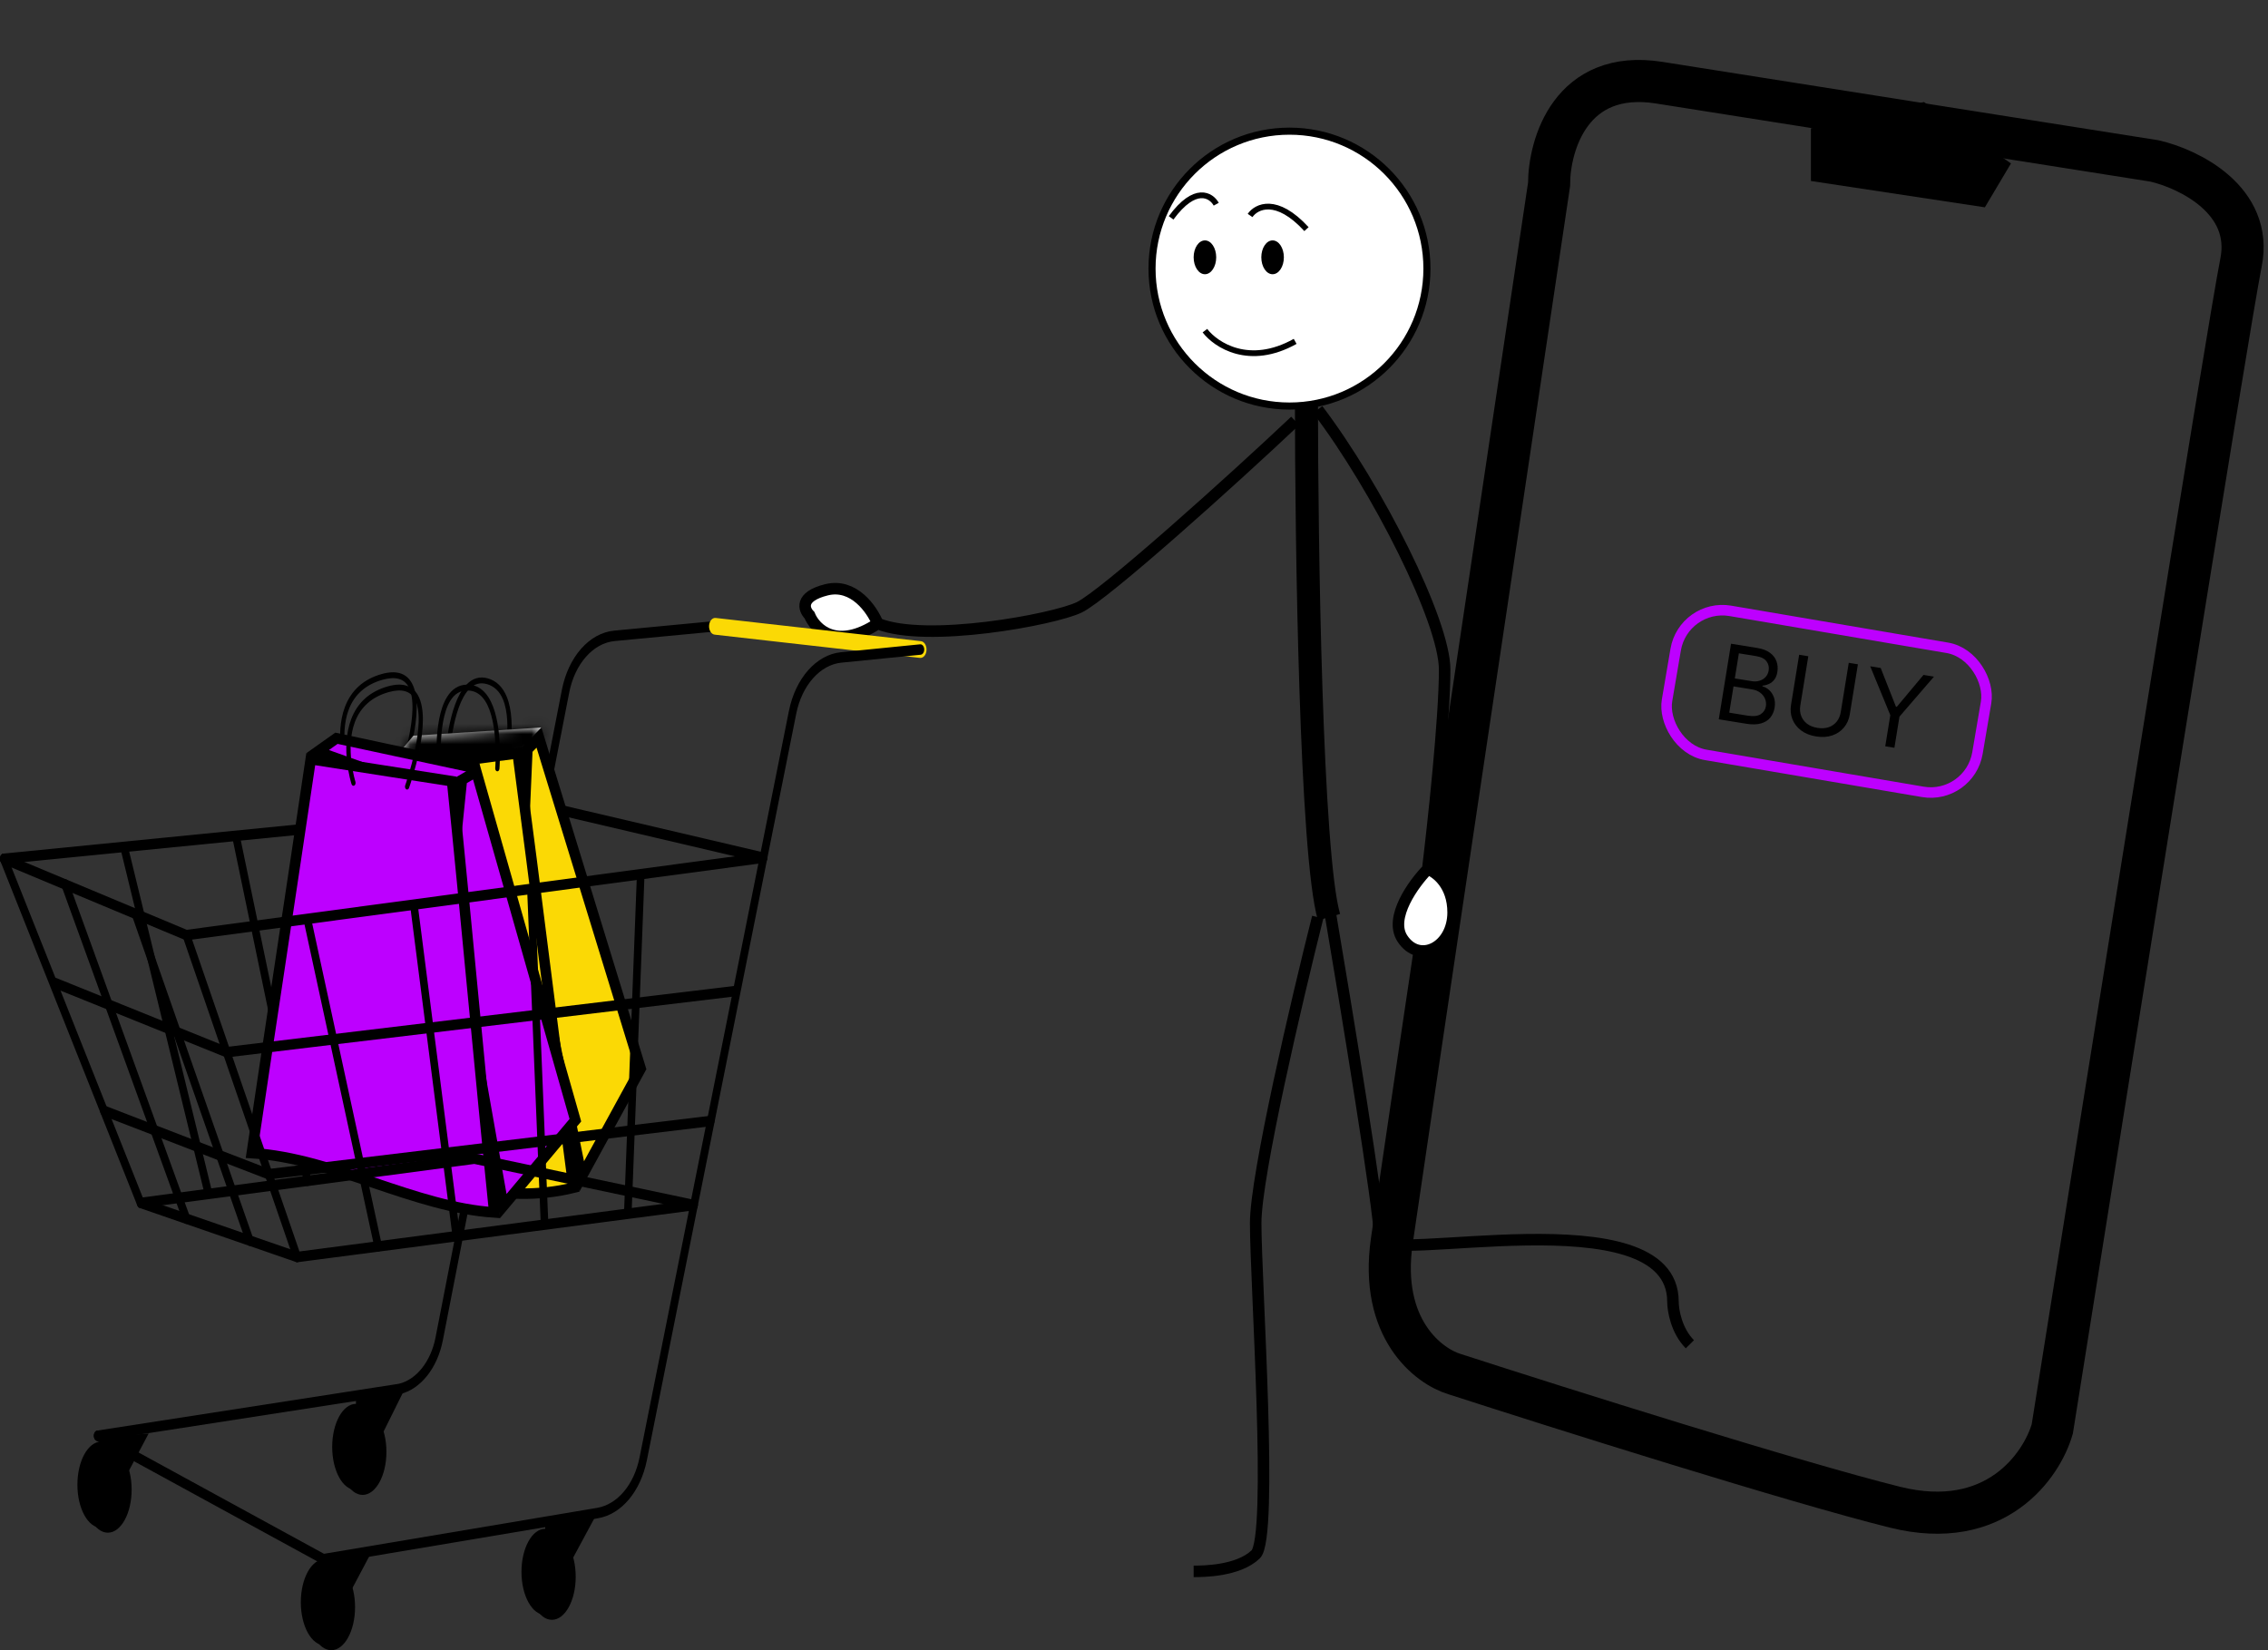 <svg width="224" height="163" viewBox="0 0 224 163" fill="none" xmlns="http://www.w3.org/2000/svg">
<rect x="0" y="0" width="224" height="163" fill="#333333" stroke="none"/>
<path d="M178.855 17.878V12.679L190.023 10.079L198.613 16.145L196.036 20.478L178.855 17.878Z" fill="black"/>
<path d="M212.79 15.897L163.865 8.166C155.167 6.791 152.993 14.294 152.994 18.217C148.334 49.4 138.704 113.932 137.461 122.591C136.219 131.251 141.085 134.962 143.674 135.735C154.028 139.085 177.222 146.404 187.163 148.878C197.103 151.352 201.659 144.755 202.694 141.147C208.389 105.324 220.09 32.133 221.332 25.948C222.575 19.763 216.155 16.671 212.79 15.897Z" stroke="black" stroke-width="4.159"/>
<path d="M129.031 39.344C129.031 53.865 129.477 84.444 131.26 90.594" stroke="black" stroke-width="2.276"/>
<path d="M130.146 90.595C128.103 98.707 124.018 116.107 124.018 120.806C124.018 126.681 125.769 151.857 124.018 153.536C122.268 155.214 118.766 155.214 117.891 155.214" stroke="black" stroke-width="1.138"/>
<path d="M138.504 92.699C137.167 90.644 139.619 87.275 141.011 85.848C141.847 86.133 143.518 87.389 143.518 90.13C143.518 93.555 140.176 95.268 138.504 92.699Z" fill="white"/>
<path d="M130.148 40.458C135.998 48.166 142.682 61.355 142.682 66.15C142.682 70.946 141.568 81.28 141.011 85.848M141.011 85.848C139.619 87.275 137.167 90.644 138.504 92.699C140.176 95.268 143.518 93.556 143.518 90.13C143.518 87.389 141.847 86.133 141.011 85.848Z" stroke="black" stroke-width="1.138"/>
<path d="M81.632 58.257C84.329 57.59 86.128 60.204 86.69 61.594C82.647 64.264 80.509 62.15 79.946 60.76C79.384 60.204 78.934 58.925 81.632 58.257Z" fill="white"/>
<path d="M127.918 41.573C121.736 47.413 109.093 58.79 106.588 59.993C104.057 61.209 91.467 63.541 86.69 61.594M86.69 61.594C86.128 60.204 84.329 57.59 81.632 58.257C78.934 58.925 79.384 60.204 79.946 60.76C80.509 62.15 82.647 64.264 86.69 61.594Z" stroke="black" stroke-width="1.138"/>
<circle cx="127.356" cy="26.532" r="13.576" fill="white" stroke="black" stroke-width="0.7"/>
<ellipse cx="125.688" cy="25.417" rx="1.114" ry="1.671" fill="black"/>
<ellipse cx="119.005" cy="25.417" rx="1.114" ry="1.671" fill="black"/>
<path d="M119.004 32.661C120.084 34.073 123.379 36.262 127.917 33.72" stroke="black" stroke-width="0.569"/>
<path d="M123.465 21.284C124.084 20.385 126.064 19.396 129.035 22.633" stroke="black" stroke-width="0.569"/>
<path d="M120.121 20.171C119.626 19.271 118.041 18.282 115.665 21.519" stroke="black" stroke-width="0.569"/>
<path d="M131.262 89.481C132.933 99.305 136.275 119.627 136.275 122.321C136.275 125.016 165.23 117.906 165.23 128.572C165.23 129.414 165.564 131.435 166.901 132.783" stroke="black" stroke-width="1.138"/>
<path d="M39.596 76.771C39.565 76.771 39.533 76.762 39.503 76.741C39.399 76.671 39.356 76.497 39.407 76.354C39.43 76.292 41.618 70.108 40.338 67.821C39.892 67.024 39.036 66.796 37.794 67.142C36.135 67.605 35.006 68.6 34.44 70.098C33.462 72.685 34.479 75.963 34.489 75.996C34.535 76.142 34.487 76.313 34.38 76.377C34.274 76.441 34.15 76.374 34.104 76.228C34.058 76.084 32.996 72.669 34.066 69.834C34.693 68.171 35.92 67.075 37.711 66.575C39.123 66.181 40.12 66.481 40.672 67.468C42.11 70.039 39.88 76.343 39.784 76.61C39.748 76.712 39.673 76.771 39.596 76.771Z" fill="black"/>
<path d="M12.344 146.658C12.344 149.008 11.292 150.914 9.994 150.914C8.697 150.914 7.645 149.008 7.645 146.658C7.645 144.307 8.697 142.401 9.994 142.401C11.292 142.401 12.344 144.307 12.344 146.658Z" fill="black"/>
<path d="M13.001 147.139C13.001 149.49 11.948 151.395 10.651 151.395C9.353 151.395 8.301 149.49 8.301 147.139C8.301 144.788 9.353 142.883 10.651 142.883C11.949 142.883 13.001 144.788 13.001 147.139Z" fill="black"/>
<path d="M11.633 147.224C11.633 148.209 11.193 149.007 10.649 149.007C10.105 149.007 9.664 148.209 9.664 147.224C9.664 146.239 10.105 145.44 10.649 145.44C11.193 145.441 11.633 146.239 11.633 147.224Z" fill="black"/>
<path d="M10 141.944V146.618C10 147.304 10.404 147.86 10.902 147.86C11.191 147.86 11.461 147.671 11.631 147.35L14.684 141.595L10 141.944Z" fill="black"/>
<path d="M37.508 142.925C37.508 145.276 36.456 147.181 35.158 147.181C33.861 147.181 32.809 145.276 32.809 142.925C32.809 140.575 33.861 138.669 35.158 138.669C36.456 138.669 37.508 140.575 37.508 142.925Z" fill="black"/>
<path d="M38.165 143.407C38.165 145.757 37.113 147.663 35.815 147.663C34.517 147.663 33.465 145.757 33.465 143.407C33.465 141.056 34.517 139.15 35.815 139.15C37.113 139.15 38.165 141.056 38.165 143.407Z" fill="black"/>
<path d="M35.813 145.275C36.357 145.275 36.797 144.476 36.797 143.491C36.797 142.506 36.357 141.708 35.813 141.708C35.269 141.708 34.828 142.506 34.828 143.491C34.828 144.476 35.269 145.275 35.813 145.275Z" fill="black"/>
<path d="M35.156 138.212V142.886C35.156 143.572 35.56 144.128 36.059 144.128C36.347 144.128 36.617 143.939 36.787 143.618L39.902 137.344L35.156 138.212Z" fill="black"/>
<path d="M9.644 142.337C9.456 142.337 9.294 142.143 9.272 141.879C9.249 141.595 9.397 141.34 9.603 141.308L39.397 136.685C41.124 136.276 42.552 134.485 43.013 132.125L55.493 68.147C56.131 64.877 58.208 62.524 60.661 62.292L70.374 61.368C70.581 61.353 70.759 61.568 70.771 61.853C70.784 62.137 70.626 62.382 70.419 62.399L60.709 63.322C58.579 63.524 56.773 65.571 56.218 68.415L43.737 132.393C43.201 135.141 41.539 137.226 39.502 137.707L9.686 142.334C9.672 142.336 9.658 142.337 9.644 142.337Z" fill="black"/>
<path d="M30.371 117.151C30.208 117.151 30.058 117.004 30.011 116.777L22.995 82.975C22.938 82.7 23.053 82.415 23.253 82.336C23.45 82.259 23.659 82.416 23.716 82.691L30.732 116.493C30.789 116.767 30.674 117.053 30.474 117.131C30.44 117.145 30.406 117.151 30.371 117.151Z" fill="black"/>
<path d="M37.55 115.738C37.372 115.738 37.214 115.562 37.181 115.312L32.853 81.828C32.817 81.547 32.953 81.279 33.157 81.229C33.361 81.178 33.556 81.366 33.592 81.647L37.92 115.13C37.956 115.411 37.82 115.679 37.616 115.729C37.594 115.735 37.572 115.738 37.55 115.738Z" fill="black"/>
<path d="M42.012 114.639C42.007 114.639 42.002 114.639 41.996 114.638C41.789 114.627 41.628 114.386 41.637 114.101L42.636 80.972C42.644 80.686 42.834 80.463 43.026 80.477C43.233 80.489 43.394 80.73 43.385 81.015L42.386 114.144C42.378 114.422 42.212 114.639 42.012 114.639Z" fill="black"/>
<path d="M20.585 118.389C20.429 118.389 20.282 118.253 20.23 118.037L11.992 84.22C11.926 83.949 12.032 83.657 12.229 83.566C12.425 83.475 12.637 83.621 12.704 83.891L20.941 117.709C21.007 117.979 20.901 118.272 20.705 118.362C20.665 118.381 20.625 118.389 20.585 118.389Z" fill="black"/>
<path d="M90.91 64.987C91.219 64.987 91.482 64.66 91.508 64.227C91.535 63.771 91.289 63.371 90.958 63.334L70.682 61.039C70.353 61.001 70.061 61.34 70.033 61.796C70.006 62.252 70.252 62.652 70.583 62.689L90.859 64.984C90.876 64.986 90.893 64.987 90.91 64.987Z" fill="#FBD905"/>
<path d="M34.411 158.265C34.411 160.616 33.359 162.521 32.061 162.521C30.763 162.521 29.711 160.616 29.711 158.265C29.711 155.914 30.763 154.009 32.061 154.009C33.359 154.009 34.411 155.914 34.411 158.265Z" fill="black"/>
<path d="M35.067 158.746C35.067 161.097 34.015 163.003 32.717 163.003C31.419 163.003 30.367 161.097 30.367 158.746C30.367 156.396 31.419 154.49 32.717 154.49C34.015 154.49 35.067 156.396 35.067 158.746Z" fill="black"/>
<path d="M33.7 158.831C33.7 159.816 33.259 160.615 32.715 160.615C32.171 160.615 31.73 159.816 31.73 158.831C31.73 157.846 32.171 157.048 32.715 157.048C33.259 157.048 33.7 157.846 33.7 158.831Z" fill="black"/>
<path d="M32.066 153.55V158.224C32.066 158.91 32.47 159.467 32.969 159.467C33.257 159.467 33.528 159.277 33.698 158.957L36.75 153.201L32.066 153.55Z" fill="black"/>
<path d="M56.204 155.263C56.204 157.614 55.152 159.519 53.854 159.519C52.556 159.519 51.504 157.614 51.504 155.263C51.504 152.912 52.556 151.007 53.854 151.007C55.152 151.007 56.204 152.913 56.204 155.263Z" fill="black"/>
<path d="M56.86 155.745C56.86 158.095 55.808 160.001 54.51 160.001C53.212 160.001 52.16 158.095 52.16 155.745C52.16 153.394 53.212 151.488 54.51 151.488C55.808 151.488 56.86 153.394 56.86 155.745Z" fill="black"/>
<path d="M55.493 155.829C55.493 156.814 55.052 157.613 54.508 157.613C53.964 157.613 53.523 156.814 53.523 155.829C53.523 154.844 53.964 154.046 54.508 154.046C55.052 154.046 55.493 154.844 55.493 155.829Z" fill="black"/>
<path d="M53.848 150.548V155.222C53.848 155.908 54.252 156.464 54.75 156.464C55.038 156.464 55.309 156.275 55.479 155.954L58.877 149.648L53.848 150.548Z" fill="black"/>
<path d="M0.375 85.346C0.18 85.346 0.015 85.139 0.001 84.867C-0.014 84.582 0.142 84.335 0.348 84.315L53.411 79.056C53.441 79.053 53.471 79.055 53.502 79.062L75.469 84.213C75.673 84.261 75.81 84.528 75.776 84.809C75.741 85.09 75.547 85.279 75.343 85.232L53.42 80.091L0.402 85.345C0.393 85.346 0.384 85.346 0.375 85.346Z" fill="black"/>
<path d="M49.826 76.267C49.803 76.267 49.781 76.262 49.758 76.252C49.648 76.201 49.589 76.036 49.627 75.885C49.637 75.841 50.684 71.517 49.678 69.093C49.346 68.292 48.815 67.782 48.101 67.577C47.417 67.38 46.835 67.548 46.319 68.089C44.635 69.855 44.38 74.938 44.377 74.989C44.37 75.149 44.272 75.272 44.154 75.26C44.038 75.249 43.95 75.112 43.958 74.952C43.968 74.733 44.229 69.552 46.065 67.629C46.675 66.989 47.389 66.781 48.187 67.01C49.024 67.251 49.649 67.855 50.043 68.806C51.143 71.458 50.071 75.884 50.025 76.071C49.995 76.191 49.913 76.267 49.826 76.267Z" fill="black"/>
<mask id="path-41-inside-1_5050_18511" fill="white">
<path d="M53.038 74.451L53.468 71.863L40.831 72.671L38.41 75.565L47.502 76.488L53.038 74.451Z"/>
</mask>
<path d="M53.038 74.451L53.468 71.863L40.831 72.671L38.41 75.565L47.502 76.488L53.038 74.451Z" fill="white"/>
<path d="M53.038 74.451L54.833 79.33L57.67 78.286L58.167 75.304L53.038 74.451ZM53.468 71.863L58.597 72.717L59.672 66.257L53.136 66.675L53.468 71.863ZM40.831 72.671L40.5 67.483L38.275 67.625L36.844 69.335L40.831 72.671ZM38.41 75.565L34.423 72.228L28.13 79.747L37.885 80.737L38.41 75.565ZM47.502 76.488L46.977 81.66L48.172 81.781L49.298 81.367L47.502 76.488ZM53.038 74.451L58.167 75.304L58.597 72.717L53.468 71.863L48.34 71.01L47.909 73.597L53.038 74.451ZM53.468 71.863L53.136 66.675L40.5 67.483L40.831 72.671L41.163 77.86L53.8 77.052L53.468 71.863ZM40.831 72.671L36.844 69.335L34.423 72.228L38.41 75.565L42.398 78.901L44.819 76.008L40.831 72.671ZM38.41 75.565L37.885 80.737L46.977 81.66L47.502 76.488L48.028 71.315L38.935 70.392L38.41 75.565ZM47.502 76.488L49.298 81.367L54.833 79.33L53.038 74.451L51.242 69.571L45.707 71.608L47.502 76.488Z" fill="black" mask="url(#path-41-inside-1_5050_18511)"/>
<path d="M63.278 105.557L57.452 116.209L51.529 86.873L52.083 74.043L53.23 72.856L63.278 105.557Z" fill="#FBD905" stroke="black" stroke-width="1.04"/>
<path d="M51.127 74.405C52.025 81.162 52.956 88.495 53.886 95.83C54.818 103.184 55.752 110.541 56.652 117.317C49.639 119.053 42.27 116.73 36.328 113.166C36.923 105.699 37.272 100.116 37.619 94.537C37.965 88.983 38.31 83.433 38.899 76.023C42.975 75.484 47.051 74.945 51.127 74.405Z" fill="#FBD905" stroke="black" stroke-width="1.04"/>
<path d="M43.436 76.877C43.334 76.877 43.245 76.775 43.229 76.631C43.205 76.414 42.653 71.277 44.146 68.856C44.642 68.051 45.307 67.637 46.122 67.625C46.981 67.611 47.682 68.019 48.215 68.831C49.703 71.097 49.345 75.736 49.329 75.932C49.316 76.091 49.212 76.207 49.097 76.188C48.981 76.17 48.898 76.027 48.911 75.868C48.915 75.823 49.263 71.29 47.903 69.219C47.454 68.535 46.853 68.19 46.127 68.204C45.429 68.214 44.886 68.55 44.467 69.231C43.096 71.453 43.639 76.493 43.644 76.544C43.662 76.702 43.583 76.85 43.468 76.874C43.458 76.876 43.447 76.877 43.436 76.877Z" fill="black"/>
<path d="M46.719 75.818L46.345 77.259L40.514 77.506L31.373 74.241L33.23 72.923L46.719 75.818Z" fill="#BD00FF" stroke="black" stroke-width="1.04"/>
<path d="M56.827 110.65L49.711 119.126L44.395 89.024L45.618 77.035L47.037 76.209L56.827 110.65Z" fill="#BD00FF" stroke="black" stroke-width="1.04"/>
<path d="M44.653 77.172C45.344 83.924 46.045 91.245 46.745 98.567C47.438 105.814 48.132 113.063 48.816 119.762C44.877 119.504 40.976 118.197 36.998 116.858C33.033 115.524 28.988 114.161 24.867 113.899C25.884 107.03 26.831 100.75 27.777 94.469C28.726 88.174 29.673 81.878 30.692 74.989C35.346 75.717 40 76.444 44.653 77.172Z" fill="#BD00FF" stroke="black" stroke-width="1.04"/>
<path d="M40.209 77.989C40.178 77.989 40.146 77.98 40.116 77.96C40.012 77.889 39.969 77.715 40.021 77.572C40.043 77.51 42.231 71.326 40.952 69.039C40.506 68.242 39.65 68.014 38.408 68.36C36.748 68.823 35.62 69.818 35.053 71.316C34.075 73.903 35.092 77.181 35.102 77.214C35.149 77.36 35.1 77.531 34.994 77.595C34.888 77.659 34.764 77.592 34.717 77.446C34.671 77.302 33.609 73.887 34.679 71.052C35.306 69.389 36.533 68.293 38.324 67.793C39.737 67.399 40.733 67.7 41.285 68.686C42.723 71.257 40.493 77.561 40.398 77.828C40.361 77.93 40.287 77.989 40.209 77.989Z" fill="black"/>
<path d="M18.405 92.883C18.368 92.883 18.331 92.876 18.296 92.861L0.266 85.324C0.068 85.241 -0.044 84.953 0.016 84.68C0.077 84.407 0.287 84.253 0.484 84.336L18.443 91.843L75.37 84.209C75.573 84.181 75.76 84.389 75.779 84.672C75.799 84.956 75.648 85.209 75.442 85.237L18.441 92.881C18.429 92.883 18.417 92.883 18.405 92.883Z" fill="black"/>
<path d="M68.547 119.551C68.529 119.551 68.509 119.549 68.49 119.545L46.844 114.972L13.927 119.335C13.722 119.362 13.537 119.154 13.517 118.87C13.498 118.586 13.649 118.334 13.855 118.307L46.818 113.938C46.849 113.934 46.88 113.935 46.911 113.942L68.604 118.524C68.808 118.567 68.949 118.831 68.918 119.113C68.889 119.369 68.73 119.551 68.547 119.551Z" fill="black"/>
<path d="M29.349 124.681C29.205 124.681 29.072 124.567 29.01 124.386L18.068 92.587C17.979 92.33 18.058 92.022 18.246 91.899C18.432 91.777 18.657 91.887 18.745 92.145L29.575 123.616L68.508 118.519C68.717 118.493 68.897 118.701 68.916 118.984C68.936 119.268 68.785 119.52 68.579 119.547L29.384 124.679C29.372 124.68 29.361 124.681 29.349 124.681Z" fill="black"/>
<path d="M29.348 124.681C29.317 124.681 29.287 124.676 29.256 124.665L13.794 119.32C13.693 119.285 13.607 119.193 13.556 119.067L0.046 85.076C-0.053 84.826 0.013 84.512 0.195 84.375C0.377 84.238 0.605 84.33 0.704 84.58L14.136 118.373L29.439 123.663C29.64 123.733 29.762 124.013 29.711 124.29C29.669 124.524 29.516 124.681 29.348 124.681Z" fill="black"/>
<path d="M22.384 104.448C22.348 104.448 22.312 104.441 22.278 104.428L5.297 97.574C5.098 97.494 4.984 97.207 5.043 96.934C5.101 96.66 5.31 96.504 5.508 96.583L22.421 103.409L72.608 97.382C72.814 97.359 72.997 97.568 73.014 97.852C73.032 98.136 72.88 98.386 72.673 98.411L22.416 104.446C22.405 104.448 22.395 104.448 22.384 104.448Z" fill="black"/>
<path d="M26.533 116.503C26.499 116.503 26.465 116.497 26.432 116.484L10.165 110.209C9.965 110.132 9.849 109.847 9.905 109.573C9.96 109.298 10.167 109.138 10.367 109.215L26.569 115.464L70.154 110.215C70.36 110.189 70.542 110.4 70.56 110.684C70.578 110.968 70.426 111.218 70.219 111.243L26.566 116.501C26.555 116.503 26.544 116.503 26.533 116.503Z" fill="black"/>
<path d="M37.349 123.633C37.187 123.633 37.038 123.488 36.99 123.264L30.012 91.029C29.953 90.755 30.066 90.468 30.264 90.386C30.463 90.303 30.672 90.461 30.73 90.734L37.709 122.969C37.768 123.243 37.655 123.53 37.456 123.612C37.421 123.626 37.384 123.633 37.349 123.633Z" fill="black"/>
<path d="M45.072 122.624C44.893 122.624 44.735 122.448 44.703 122.197L40.518 89.539C40.481 89.258 40.617 88.99 40.822 88.94C41.026 88.892 41.22 89.078 41.256 89.359L45.441 122.018C45.477 122.299 45.341 122.567 45.137 122.616C45.115 122.621 45.093 122.624 45.072 122.624Z" fill="black"/>
<path d="M53.776 121.259C53.578 121.259 53.413 121.046 53.402 120.771L52.083 88.343C52.071 88.058 52.229 87.815 52.436 87.799C52.64 87.784 52.82 88.001 52.831 88.285L54.15 120.714C54.162 120.998 54.004 121.242 53.797 121.258C53.79 121.259 53.782 121.259 53.776 121.259Z" fill="black"/>
<path d="M62.02 119.986C62.014 119.986 62.007 119.986 62 119.985C61.793 119.97 61.635 119.727 61.645 119.442L62.9 86.497C62.911 86.212 63.076 85.993 63.295 86.009C63.501 86.023 63.66 86.266 63.65 86.551L62.394 119.497C62.384 119.772 62.218 119.986 62.02 119.986Z" fill="black"/>
<path d="M24.67 123.065C24.53 123.065 24.396 122.957 24.331 122.773L13.053 90.495C12.963 90.238 13.041 89.93 13.228 89.806C13.415 89.683 13.639 89.79 13.729 90.047L25.008 122.325C25.097 122.582 25.019 122.89 24.832 123.014C24.78 123.049 24.724 123.065 24.67 123.065Z" fill="black"/>
<path d="M18.41 120.897C18.272 120.897 18.14 120.793 18.074 120.611L6.102 87.591C6.01 87.336 6.085 87.026 6.27 86.898C6.456 86.771 6.681 86.875 6.773 87.13L18.745 120.15C18.838 120.405 18.762 120.715 18.577 120.843C18.524 120.88 18.466 120.897 18.41 120.897Z" fill="black"/>
<path d="M31.95 154.525C31.902 154.525 31.855 154.513 31.811 154.488L9.506 142.3C9.314 142.195 9.22 141.895 9.296 141.629C9.372 141.364 9.591 141.234 9.783 141.34L31.999 153.48L58.967 148.944C60.98 148.605 62.628 146.647 63.167 143.956L77.917 70.228C78.563 66.999 80.627 64.666 83.053 64.424L90.879 63.643C91.082 63.621 91.265 63.836 91.281 64.121C91.296 64.405 91.14 64.653 90.934 64.673L83.108 65.454C80.997 65.665 79.202 67.694 78.64 70.503L63.89 144.23C63.27 147.327 61.374 149.579 59.058 149.969L31.995 154.521C31.98 154.524 31.965 154.525 31.95 154.525Z" fill="black"/>
<rect x="166.285" y="59.553" width="31.098" height="14.434" rx="4.679" transform="rotate(9.666 166.285 59.553)" stroke="#BD00FF" stroke-width="1.04"/>
<path d="M169.756 71.05L170.967 63.585L173.577 64.008C174.097 64.093 174.511 64.252 174.82 64.487C175.129 64.719 175.341 64.999 175.458 65.327C175.574 65.653 175.603 65.998 175.544 66.362C175.492 66.683 175.392 66.939 175.244 67.129C175.098 67.32 174.923 67.461 174.719 67.553C174.517 67.645 174.304 67.703 174.081 67.726L174.069 67.799C174.295 67.851 174.512 67.968 174.719 68.151C174.926 68.335 175.085 68.575 175.197 68.872C175.308 69.17 175.332 69.515 175.268 69.909C175.207 70.283 175.068 70.606 174.849 70.877C174.631 71.148 174.324 71.342 173.928 71.457C173.533 71.573 173.041 71.583 172.453 71.487L169.756 71.05ZM170.79 70.395L172.583 70.686C173.174 70.781 173.612 70.735 173.896 70.547C174.184 70.357 174.355 70.097 174.408 69.769C174.449 69.517 174.422 69.273 174.328 69.038C174.234 68.801 174.079 68.599 173.862 68.431C173.645 68.261 173.374 68.15 173.048 68.097L171.211 67.799L170.79 70.395ZM171.339 67.012L173.015 67.284C173.288 67.328 173.542 67.314 173.778 67.243C174.016 67.172 174.216 67.05 174.376 66.876C174.539 66.703 174.641 66.485 174.684 66.223C174.737 65.895 174.668 65.598 174.477 65.333C174.286 65.065 173.942 64.891 173.447 64.81L171.741 64.533L171.339 67.012ZM182.593 65.471L183.497 65.617L182.695 70.56C182.612 71.07 182.418 71.506 182.113 71.868C181.81 72.228 181.422 72.488 180.95 72.649C180.478 72.806 179.949 72.838 179.363 72.743C178.778 72.648 178.286 72.451 177.888 72.152C177.49 71.85 177.204 71.481 177.028 71.043C176.855 70.604 176.809 70.129 176.892 69.619L177.694 64.676L178.598 64.823L177.808 69.692C177.749 70.057 177.776 70.394 177.891 70.705C178.005 71.013 178.198 71.272 178.468 71.483C178.741 71.692 179.085 71.83 179.5 71.897C179.916 71.965 180.286 71.942 180.611 71.831C180.936 71.716 181.201 71.531 181.405 71.275C181.611 71.016 181.744 70.705 181.803 70.34L182.593 65.471ZM184.712 65.814L185.747 65.982L187.252 69.803L187.34 69.817L189.975 66.668L191.01 66.836L187.601 70.787L187.102 73.864L186.198 73.717L186.697 70.641L184.712 65.814Z" fill="black"/>
</svg>
